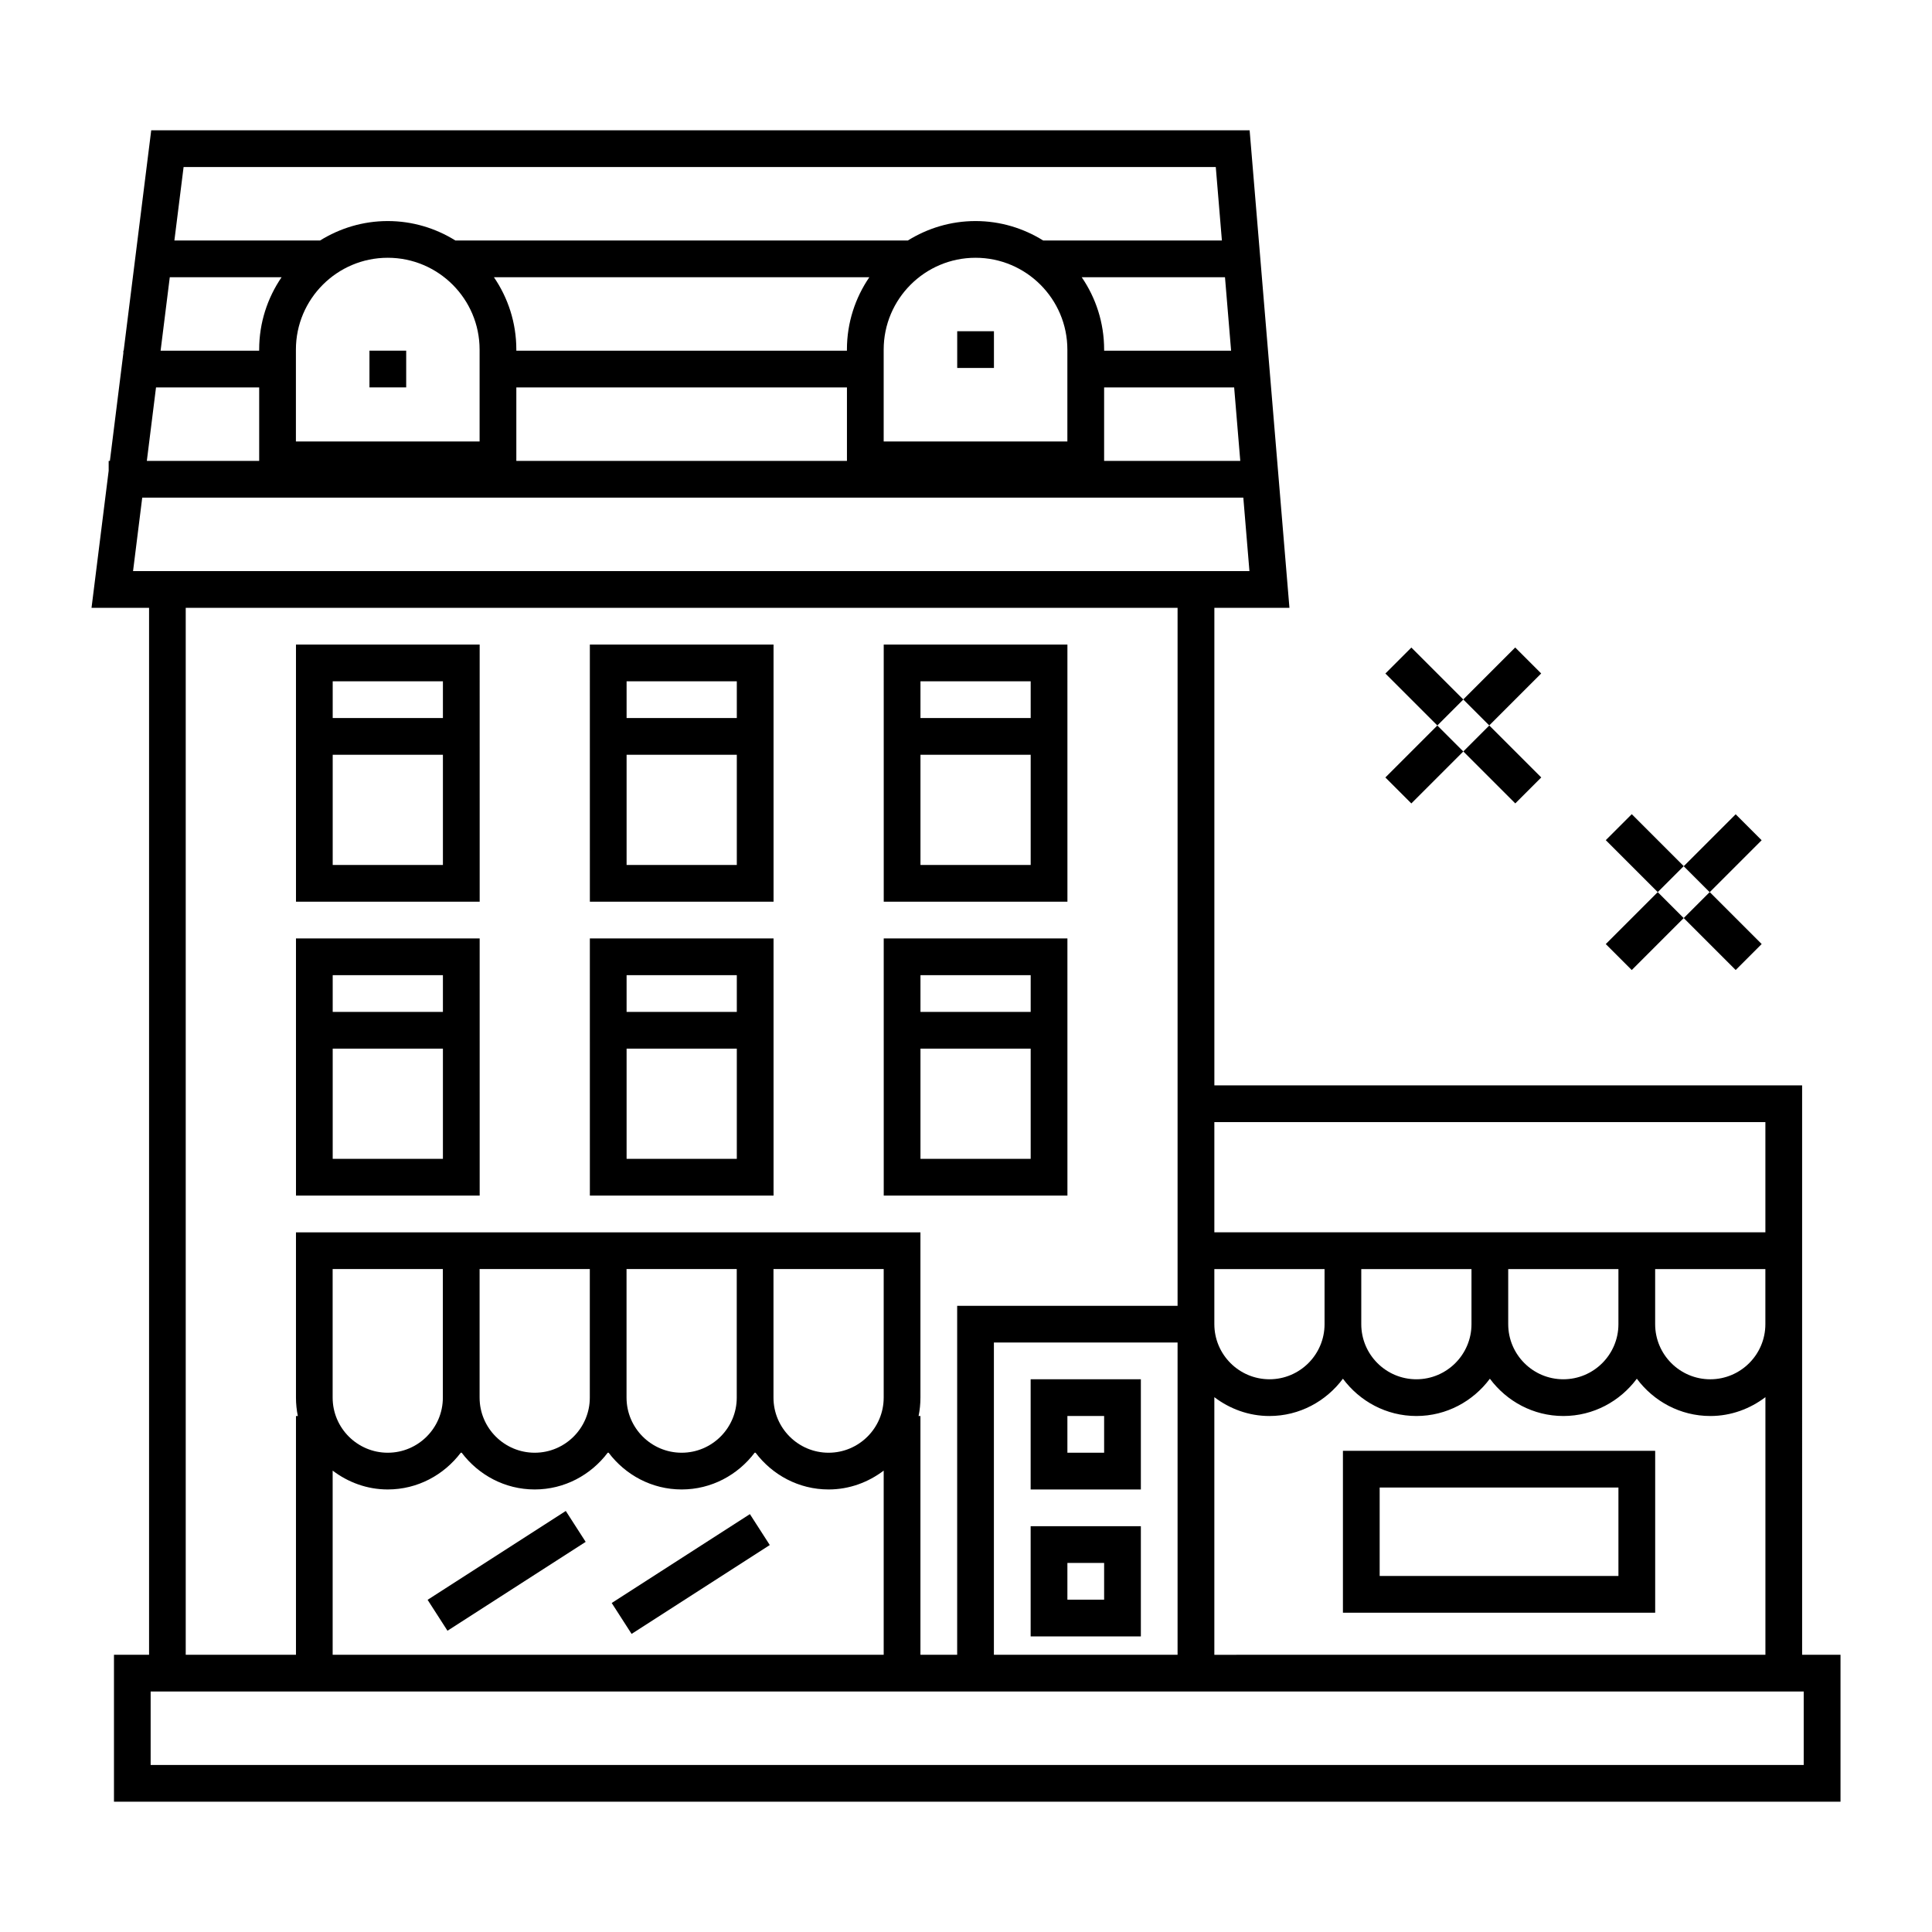 <?xml version="1.0" encoding="UTF-8"?>
<!-- Uploaded to: SVG Repo, www.svgrepo.com, Generator: SVG Repo Mixer Tools -->
<svg fill="#000000" width="800px" height="800px" version="1.1" viewBox="144 144 512 512" xmlns="http://www.w3.org/2000/svg">
 <g>
  <path d="m621.58 494.92v-63.281h-155.76v-126.55h19.895l-10.551-126.56h-291.09l-7.301 58.41h-0.086v0.664l-3.566 28.539-0.324 0.004v2.606l-4.543 36.336h15.25v277.45h-9.301v38.938h457.55v-38.938h-10.172zm-9.734-53.547v29.207h-146.03v-29.207zm-131.43 77.883c7.992 0 15.027-3.918 19.473-9.883 4.438 5.965 11.48 9.883 19.473 9.883 7.992 0 15.027-3.918 19.473-9.883 4.438 5.965 11.48 9.883 19.473 9.883 7.992 0 15.027-3.918 19.473-9.883 4.438 5.965 11.48 9.883 19.473 9.883 5.5 0 10.523-1.906 14.602-4.992v68.27l-146.04 0.004v-68.273c4.082 3.09 9.105 4.992 14.602 4.992zm-14.602-24.336v-14.602h29.207v14.602c0 8.051-6.551 14.602-14.602 14.602-8.051-0.004-14.605-6.551-14.605-14.602zm38.938 0v-14.602h29.207v14.602c0 8.051-6.551 14.602-14.602 14.602-8.055 0.004-14.605-6.551-14.605-14.602zm38.941 0v-14.602h29.207v14.602c0 8.051-6.551 14.602-14.602 14.602-8.051 0.004-14.605-6.551-14.605-14.602zm53.543 14.605c-8.051 0-14.602-6.551-14.602-14.602v-14.602h29.207v14.602c0 8.047-6.555 14.602-14.605 14.602zm-124.55-243.38h-36.082v-19.473h34.461zm-2.43-29.207h-33.648v-0.289c0-7.109-2.195-13.715-5.941-19.184h37.969zm-277.6-48.676h273.54l1.621 19.473h-47.363c-5.215-3.246-11.348-5.152-17.93-5.152-6.578 0-12.711 1.91-17.93 5.152h-119.91c-5.215-3.246-11.348-5.152-17.93-5.152-6.578 0-12.711 1.91-17.93 5.152h-38.609zm234.21 48.391v24.34h-48.68v-24.34c0-13.422 10.918-24.34 24.34-24.34 13.418 0 24.34 10.922 24.34 24.34zm-146.03 0.285v-0.289c0-7.109-2.195-13.715-5.941-19.184h99.492c-3.742 5.473-5.941 12.078-5.941 19.184v0.289zm87.617 9.734v19.473h-87.617v-19.473zm-97.352-10.02v24.34h-48.68v-24.34c0-13.422 10.918-24.34 24.34-24.34 13.422 0 24.34 10.922 24.34 24.34zm-82.105-19.184h29.629c-3.742 5.473-5.941 12.078-5.941 19.184v0.289l-26.121-0.004zm-3.648 29.203h27.34v19.473h-29.773zm-6.086 48.68 2.434-19.473h291.8l1.621 19.473zm218.4 194.7v92.484h-9.734v-63.277h-0.492c0.324-1.57 0.492-3.199 0.492-4.867v-43.805h-165.49v43.805c0 1.668 0.172 3.293 0.492 4.867h-0.492v63.277h-29.215v-277.45h262.85v184.97zm58.41 9.73v82.75l-48.676 0.004v-82.754zm-209.31 38.941c7.918 0 14.898-3.859 19.348-9.734h0.246c4.449 5.875 11.426 9.734 19.348 9.734 7.918 0 14.898-3.859 19.348-9.734h0.246c4.449 5.875 11.426 9.734 19.348 9.734 7.918 0 14.898-3.859 19.348-9.734h0.246c4.449 5.875 11.426 9.734 19.348 9.734 5.5 0 10.523-1.906 14.602-4.992v48.801l-146.03-0.004v-48.801c4.082 3.098 9.105 4.996 14.605 4.996zm-14.605-24.336v-34.074h29.207v34.074c0 8.051-6.551 14.602-14.602 14.602-8.051 0-14.605-6.551-14.605-14.602zm38.945 0v-34.074h29.207v34.074c0 8.051-6.551 14.602-14.602 14.602s-14.605-6.551-14.605-14.602zm38.941 0v-34.074h29.207v34.074c0 8.051-6.551 14.602-14.602 14.602-8.051 0-14.605-6.551-14.605-14.602zm53.543 14.602c-8.051 0-14.602-6.551-14.602-14.602v-34.074h29.207v34.074c-0.004 8.051-6.555 14.602-14.605 14.602zm258.42 63.277v19.473h-438.08v-19.473z"/>
  <path d="m582.64 528.48h-82.75v42.906h82.75zm-9.738 33.168h-63.277v-23.438h63.277z"/>
  <path d="m293.94 544.42 5.269 8.191-36.621 23.551-5.269-8.191z"/>
  <path d="m348 553.45-36.621 23.551-5.269-8.191 36.621-23.551z"/>
  <path d="m446.34 509.52h-29.207v29.207h29.207zm-9.734 19.465h-9.734v-9.734h9.734z"/>
  <path d="m446.34 548.46h-29.207v29.207h29.207zm-9.734 19.469h-9.734v-9.734h9.734z"/>
  <path d="m378.2 460.84h48.68l-0.004-68.145h-48.68zm9.734-58.41h29.207v9.734h-29.207zm0 19.469h29.207v29.207h-29.207z"/>
  <path d="m300.32 460.84h48.68l-0.004-68.145h-48.68zm9.734-58.41h29.207v9.734h-29.207zm0 19.469h29.207v29.207h-29.207z"/>
  <path d="m222.44 460.84h48.68l-0.004-68.145h-48.68zm9.73-58.41h29.207v9.734h-29.207zm0 19.469h29.207v29.207h-29.207z"/>
  <path d="m378.2 382.96h48.68l-0.004-68.148h-48.68zm9.734-58.406h29.207v9.734h-29.207zm0 19.465h29.207v29.207h-29.207z"/>
  <path d="m300.32 382.96h48.68l-0.004-68.148h-48.68zm9.734-58.406h29.207v9.734h-29.207zm0 19.465h29.207v29.207h-29.207z"/>
  <path d="m222.44 382.96h48.68l-0.004-68.148h-48.68zm9.73-58.406h29.207v9.734h-29.207zm0 19.465h29.207v29.207h-29.207z"/>
  <path d="m569.55 366.65 6.883-6.883 13.77 13.77-6.883 6.883z"/>
  <path d="m610.86 394.18-6.883 6.883-13.77-13.77 6.883-6.883z"/>
  <path d="m590.2 373.56 13.77-13.766 6.883 6.883-13.77 13.766z"/>
  <path d="m576.43 401.07-6.883-6.883 13.77-13.77 6.883 6.883z"/>
  <path d="m511.14 322.49 6.883-6.883 13.77 13.77-6.883 6.883z"/>
  <path d="m552.45 350.03-6.883 6.883-13.77-13.77 6.883-6.883z"/>
  <path d="m531.78 329.36 13.766-13.77 6.883 6.883-13.766 13.77z"/>
  <path d="m518.02 356.92-6.883-6.883 13.77-13.77 6.883 6.883z"/>
  <path d="m241.91 236.93h9.734v9.734h-9.734z"/>
  <path d="m397.67 231.78h9.734v9.734h-9.734z"/>
 </g>
</svg>